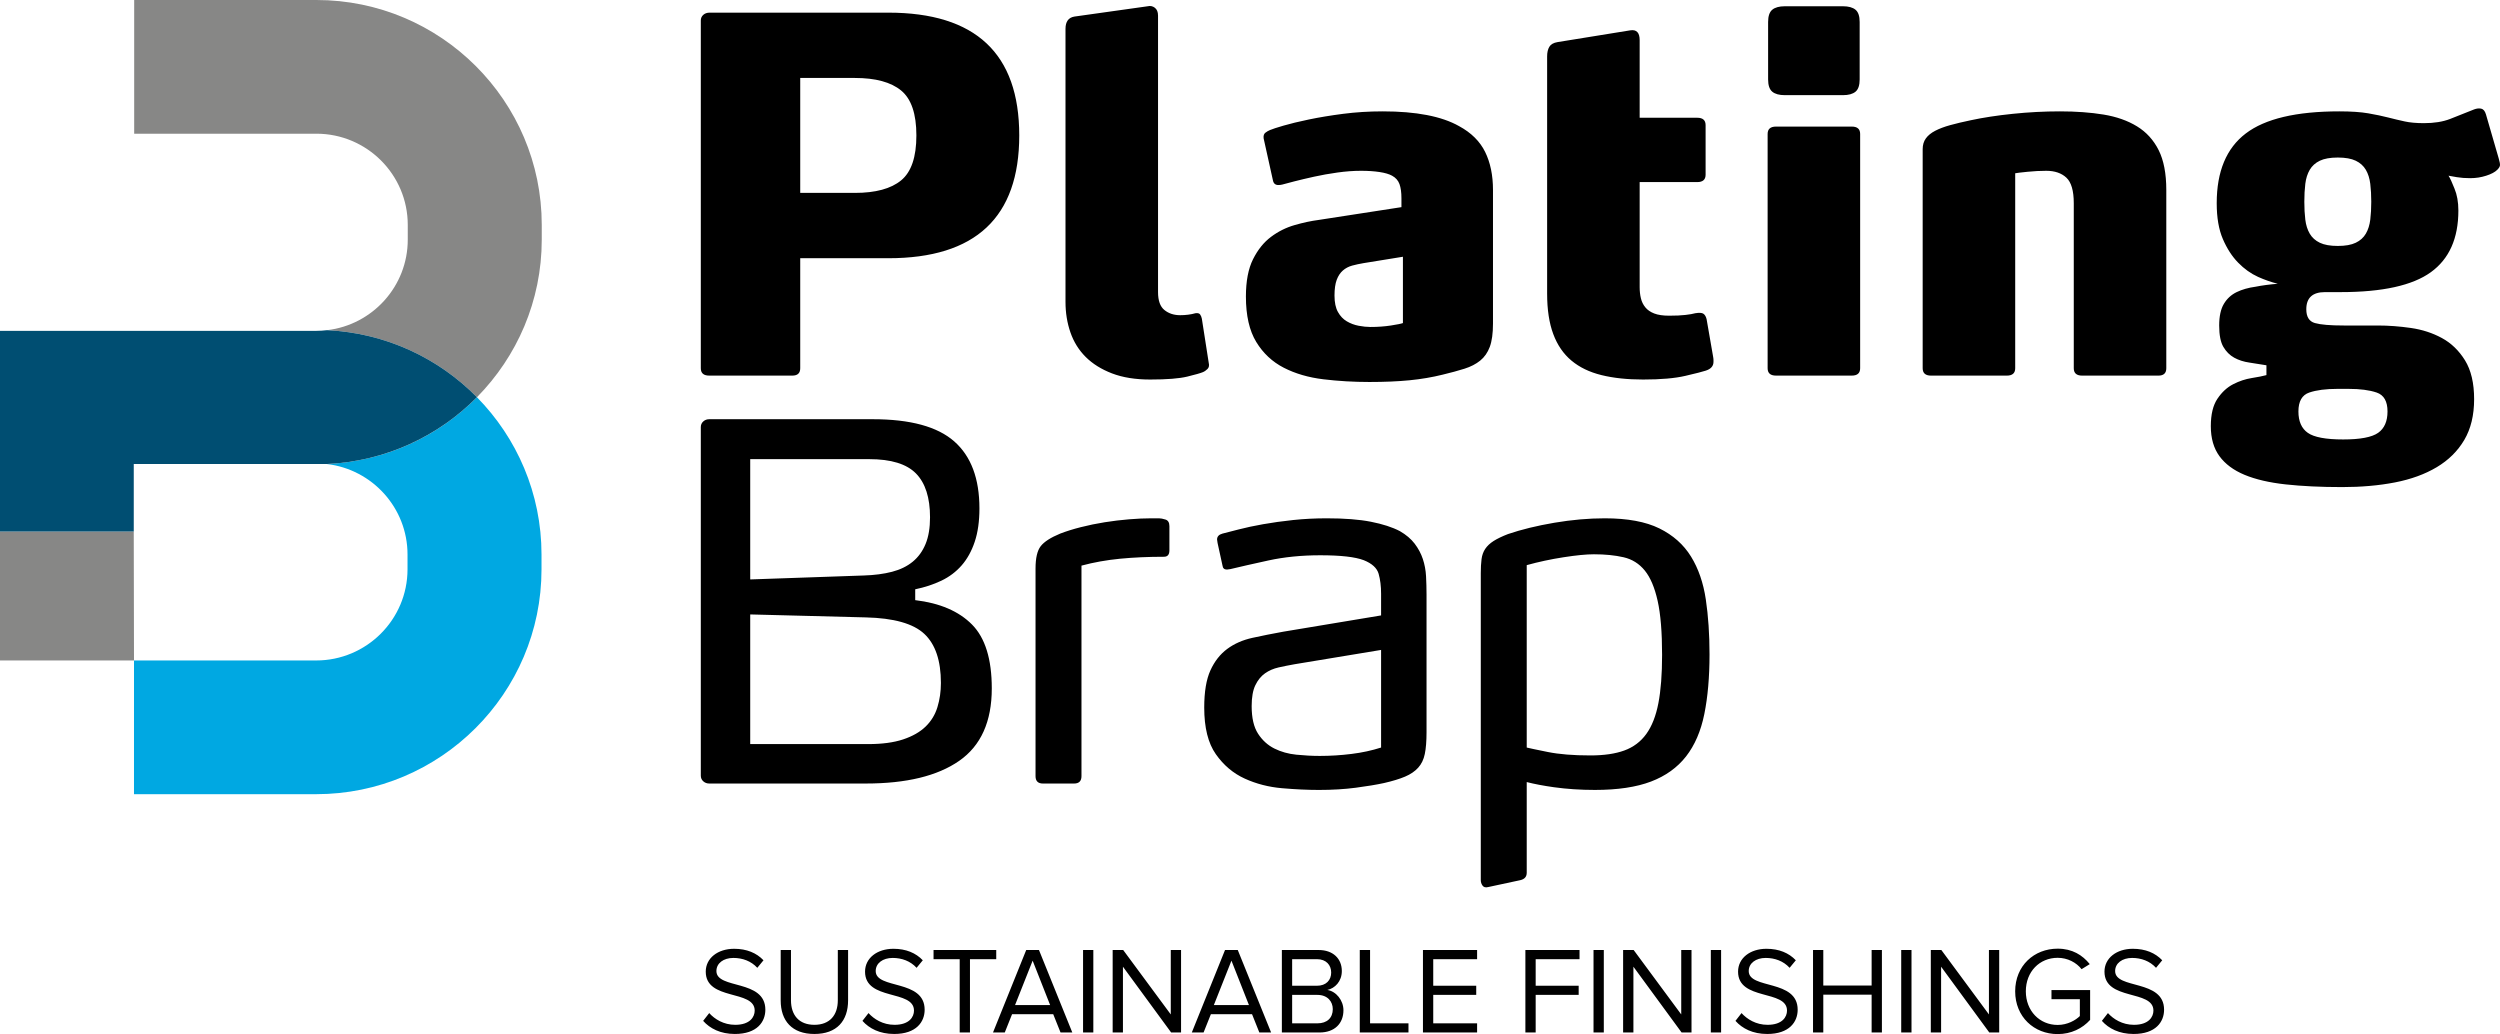<svg xmlns="http://www.w3.org/2000/svg" width="220" height="91" viewBox="0 0 220 91"><g fill="none" fill-rule="evenodd"><path fill="#878786" d="M11.77,46.774 L11.792,58.121 L0,58.121 L0,46.774 L11.77,46.774 Z M27.843,0 C38.779,0 47.674,8.877 47.674,19.789 L47.674,19.789 L47.674,21.091 C47.674,26.487 45.493,31.382 41.971,34.956 C38.578,31.503 33.932,29.302 28.775,29.055 C32.77,28.592 35.883,25.2 35.883,21.091 L35.883,21.091 L35.883,19.789 C35.883,15.365 32.277,11.766 27.843,11.766 L27.843,11.766 L11.808,11.766 L11.808,0 Z"/><path fill="#00A8E2" d="M11.792,58.121 L27.822,58.121 C32.255,58.121 35.862,54.522 35.862,50.098 L35.862,48.796 C35.862,44.691 32.754,41.302 28.765,40.834 C33.922,40.595 38.573,38.402 41.971,34.956 C45.48,38.527 47.653,43.411 47.653,48.796 L47.653,50.098 C47.653,61.01 38.757,69.888 27.822,69.888 L11.791,69.888 L11.792,58.121 Z"/><path fill="#004E72" d="M28.775,29.055 C28.469,29.091 28.159,29.114 27.844,29.114 L0,29.114 L0,46.774 L11.771,46.774 L11.771,40.834 C11.771,40.834 28.436,40.834 28.765,40.834 C33.899,40.599 38.571,38.402 41.971,34.955 C38.579,31.503 33.932,29.302 28.775,29.055"/><path fill="#000" d="M181.075 83.482C182.362 83.482 183.256 84.047 183.899 84.842L183.179 85.288C182.721 84.701 181.947 84.287 181.075 84.287 179.483 84.287 178.273 85.506 178.273 87.236 178.273 88.955 179.483 90.195 181.075 90.195 181.947 90.195 182.667 89.771 183.027 89.412L183.027 87.932 180.53 87.932 180.53 87.127 183.931 87.127 183.931 89.749C183.256 90.5 182.263 91 181.075 91 179.003 91 177.335 89.488 177.335 87.236 177.335 84.983 179.003 83.482 181.075 83.482ZM187.691 83.493C188.803 83.493 189.665 83.862 190.276 84.504L189.73 85.168C189.185 84.57 188.422 84.298 187.626 84.298 186.754 84.298 186.132 84.765 186.132 85.451 186.132 87.083 190.439 86.147 190.439 88.857 190.439 89.912 189.719 90.99 187.756 90.99 186.492 90.99 185.565 90.511 184.965 89.836L185.499 89.151C185.979 89.684 186.764 90.184 187.789 90.184 189.087 90.184 189.501 89.488 189.501 88.933 189.501 87.062 185.194 88.095 185.194 85.505 185.194 84.308 186.263 83.493 187.691 83.493ZM64.603 83.493C65.715 83.493 66.576 83.862 67.187 84.504L66.642 85.168C66.097 84.57 65.334 84.298 64.538 84.298 63.665 84.298 63.044 84.765 63.044 85.451 63.044 87.083 67.351 86.147 67.351 88.857 67.351 89.912 66.631 90.99 64.668 90.99 63.404 90.99 62.476 90.511 61.877 89.836L62.411 89.151C62.891 89.684 63.676 90.184 64.701 90.184 65.999 90.184 66.413 89.488 66.413 88.933 66.413 87.062 62.106 88.095 62.106 85.505 62.106 84.308 63.175 83.493 64.603 83.493ZM78.621 83.493C79.733 83.493 80.594 83.862 81.205 84.504L80.66 85.168C80.115 84.57 79.352 84.298 78.555 84.298 77.683 84.298 77.062 84.765 77.062 85.451 77.062 87.083 81.369 86.147 81.369 88.857 81.369 89.912 80.649 90.99 78.686 90.99 77.422 90.99 76.494 90.511 75.895 89.836L76.429 89.151C76.909 89.684 77.694 90.184 78.719 90.184 80.017 90.184 80.431 89.488 80.431 88.933 80.431 87.062 76.124 88.095 76.124 85.505 76.124 84.308 77.193 83.493 78.621 83.493ZM69.606 83.601 69.606 88.019C69.606 89.347 70.326 90.184 71.666 90.184 73.008 90.184 73.728 89.347 73.728 88.019L73.728 83.601 74.632 83.601 74.632 88.03C74.632 89.836 73.64 90.99 71.666 90.99 69.693 90.99 68.701 89.825 68.701 88.041L68.701 83.601 69.606 83.601ZM155.447 83.493C156.56 83.493 157.421 83.862 158.032 84.504L157.486 85.168C156.941 84.57 156.178 84.298 155.382 84.298 154.51 84.298 153.888 84.765 153.888 85.451 153.888 87.083 158.195 86.147 158.195 88.857 158.195 89.912 157.476 90.99 155.512 90.99 154.248 90.99 153.321 90.511 152.721 89.836L153.255 89.151C153.736 89.684 154.52 90.184 155.546 90.184 156.843 90.184 157.257 89.488 157.257 88.933 157.257 87.062 152.95 88.095 152.95 85.505 152.95 84.308 154.019 83.493 155.447 83.493ZM170.839 83.601 175.026 89.27 175.026 83.601 175.93 83.601 175.93 90.859 175.058 90.859 170.817 85.07 170.817 90.859 169.911 90.859 169.911 83.601 170.839 83.601ZM120.566 83.601 120.566 90.053 123.946 90.053 123.946 90.859 119.66 90.859 119.66 83.601 120.566 83.601ZM98.841 83.601 103.028 89.27 103.028 83.601 103.933 83.601 103.933 90.859 103.061 90.859 98.819 85.07 98.819 90.859 97.914 90.859 97.914 83.601 98.841 83.601ZM108.924 83.601 111.858 90.859 110.822 90.859 110.179 89.248 106.558 89.248 105.915 90.859 104.879 90.859 107.802 83.601 108.924 83.601ZM116.042 83.601C117.307 83.601 118.081 84.363 118.081 85.451 118.081 86.365 117.471 86.974 116.806 87.116 117.58 87.236 118.223 88.03 118.223 88.9 118.223 90.064 117.449 90.859 116.119 90.859L112.804 90.859 112.804 83.601 116.042 83.601ZM168.212 83.601 168.212 90.859 167.307 90.859 167.307 83.601 168.212 83.601ZM141.135 83.601 141.135 90.859 140.23 90.859 140.23 83.601 141.135 83.601ZM87.669 83.601 87.669 84.407 85.357 84.407 85.357 90.859 84.453 90.859 84.453 84.407 82.152 84.407 82.152 83.601 87.669 83.601ZM160.45 83.601 160.45 86.724 164.703 86.724 164.703 83.601 165.608 83.601 165.608 90.859 164.703 90.859 164.703 87.529 160.45 87.529 160.45 90.859 159.546 90.859 159.546 83.601 160.45 83.601ZM96.213 83.601 96.213 90.859 95.309 90.859 95.309 83.601 96.213 83.601ZM129.985 83.601 129.985 84.407 126.125 84.407 126.125 86.746 129.908 86.746 129.908 87.551 126.125 87.551 126.125 90.053 129.985 90.053 129.985 90.859 125.22 90.859 125.22 83.601 129.985 83.601ZM138.999 83.601 138.999 84.407 135.139 84.407 135.139 86.746 138.923 86.746 138.923 87.551 135.139 87.551 135.139 90.859 134.234 90.859 134.234 83.601 138.999 83.601ZM151.457 83.601 151.457 90.859 150.553 90.859 150.553 83.601 151.457 83.601ZM91.429 83.601 94.363 90.859 93.327 90.859 92.683 89.248 89.063 89.248 88.42 90.859 87.384 90.859 90.307 83.601 91.429 83.601ZM143.762 83.601 147.949 89.27 147.949 83.601 148.853 83.601 148.853 90.859 147.981 90.859 143.74 85.07 143.74 90.859 142.834 90.859 142.834 83.601 143.762 83.601ZM115.933 87.551 113.709 87.551 113.709 90.054 115.933 90.054C116.784 90.054 117.285 89.575 117.285 88.803 117.285 88.138 116.828 87.551 115.933 87.551ZM90.873 84.537 89.325 88.444 92.411 88.444 90.873 84.537ZM108.368 84.537 106.82 88.444 109.906 88.444 108.368 84.537ZM115.89 84.407 113.709 84.407 113.709 86.746 115.89 86.746C116.708 86.746 117.144 86.246 117.144 85.582 117.144 84.929 116.708 84.407 115.89 84.407ZM141.221 45.611C143.221 45.611 144.822 45.908 146.025 46.5 147.227 47.093 148.155 47.918 148.807 48.973 149.459 50.029 149.894 51.287 150.111 52.747 150.329 54.208 150.438 55.821 150.438 57.584 150.438 59.58 150.285 61.33 149.981 62.833 149.676 64.338 149.14 65.582 148.373 66.564 147.604 67.548 146.575 68.286 145.286 68.777 143.996 69.268 142.351 69.514 140.352 69.514 139.076 69.514 137.873 69.434 136.743 69.276 135.834 69.148 135.037 68.997 134.352 68.822L134.352 76.803 134.352 76.803C134.352 77.15 134.164 77.367 133.787 77.454L130.961 78.061C130.729 78.119 130.563 78.075 130.462 77.931 130.359 77.786 130.309 77.627 130.309 77.454L130.309 50.426C130.309 49.964 130.331 49.558 130.375 49.211 130.418 48.864 130.527 48.561 130.7 48.301 130.875 48.04 131.121 47.809 131.44 47.606 131.758 47.404 132.179 47.202 132.701 46.999 133.888 46.595 135.25 46.262 136.786 46.001 138.323 45.741 139.8 45.611 141.221 45.611ZM116.754 45.611C118.319 45.611 119.616 45.712 120.645 45.915 121.673 46.117 122.521 46.391 123.188 46.739 123.738 47.057 124.173 47.426 124.492 47.845 124.81 48.265 125.05 48.713 125.209 49.19 125.368 49.667 125.463 50.173 125.492 50.708 125.52 51.244 125.535 51.786 125.535 52.335L125.535 64.439C125.535 65.22 125.484 65.856 125.383 66.347 125.282 66.84 125.086 67.244 124.796 67.562 124.506 67.881 124.122 68.141 123.644 68.343 123.166 68.546 122.55 68.734 121.796 68.907 121.13 69.052 120.304 69.189 119.319 69.319 118.333 69.449 117.246 69.515 116.058 69.515 115.073 69.515 113.993 69.464 112.819 69.363 111.646 69.261 110.551 68.979 109.538 68.517 108.523 68.055 107.675 67.338 106.994 66.369 106.313 65.401 105.972 64.034 105.972 62.269 105.972 60.881 106.153 59.79 106.516 58.994 106.878 58.199 107.37 57.57 107.994 57.107 108.617 56.645 109.356 56.319 110.211 56.131 111.065 55.943 111.972 55.762 112.928 55.589L121.536 54.157 121.536 52.248C121.536 51.583 121.463 50.998 121.319 50.491 121.173 49.986 120.738 49.588 120.014 49.298 119.26 49.009 117.985 48.864 116.189 48.864 114.537 48.864 113.015 49.017 111.624 49.32 110.233 49.624 109.117 49.877 108.277 50.08 108.131 50.108 108.03 50.122 107.972 50.122 107.74 50.122 107.609 50.007 107.581 49.776L107.146 47.78C107.117 47.636 107.102 47.535 107.102 47.476 107.102 47.216 107.262 47.042 107.581 46.956 107.928 46.869 108.407 46.746 109.015 46.587 109.624 46.428 110.334 46.277 111.146 46.132 111.957 45.987 112.841 45.864 113.798 45.762 114.754 45.661 115.739 45.611 116.754 45.611ZM76.8 36.891C80.104 36.891 82.495 37.542 83.973 38.843 85.452 40.145 86.19 42.112 86.19 44.743 86.19 45.871 86.052 46.847 85.777 47.672 85.502 48.496 85.118 49.19 84.626 49.754 84.132 50.318 83.538 50.766 82.843 51.099 82.147 51.431 81.379 51.684 80.539 51.858L80.539 52.813C82.712 53.072 84.379 53.789 85.538 54.96 86.697 56.131 87.277 58.004 87.277 60.578 87.277 63.499 86.321 65.625 84.408 66.955 82.495 68.286 79.757 68.95 76.192 68.95L62.411 68.95C62.207 68.95 62.034 68.885 61.889 68.755 61.743 68.625 61.671 68.459 61.671 68.257L61.671 37.585C61.671 37.383 61.743 37.216 61.889 37.086 62.034 36.956 62.207 36.891 62.411 36.891L76.8 36.891ZM101.996 45.611C102.141 45.611 102.328 45.647 102.561 45.719 102.792 45.792 102.908 45.987 102.908 46.305L102.908 48.431C102.908 48.807 102.749 48.995 102.431 48.995 101.039 48.995 99.749 49.053 98.561 49.168 97.373 49.284 96.242 49.487 95.17 49.775L95.17 68.3C95.17 68.734 94.953 68.951 94.518 68.951L91.78 68.951C91.345 68.951 91.127 68.734 91.127 68.3L91.127 50.036C91.127 49.111 91.279 48.452 91.584 48.062 91.888 47.671 92.46 47.303 93.301 46.956 93.823 46.754 94.424 46.565 95.105 46.392 95.785 46.218 96.489 46.074 97.213 45.958 97.938 45.843 98.655 45.756 99.366 45.698 100.075 45.64 100.72 45.611 101.3 45.611L101.996 45.611ZM121.536 57.194 113.928 58.452C113.435 58.539 112.964 58.633 112.515 58.734 112.065 58.836 111.667 59.009 111.32 59.254 110.972 59.5 110.689 59.848 110.472 60.296 110.255 60.744 110.146 61.359 110.146 62.139 110.146 63.181 110.334 63.991 110.711 64.569 111.087 65.148 111.566 65.582 112.146 65.871 112.725 66.16 113.37 66.341 114.08 66.413 114.79 66.485 115.478 66.521 116.145 66.521 117.072 66.521 117.999 66.463 118.927 66.347 119.855 66.233 120.724 66.044 121.536 65.784L121.536 57.194ZM140.265 48.777C139.598 48.777 138.706 48.864 137.591 49.038 136.475 49.211 135.395 49.443 134.352 49.732L134.352 65.784C134.584 65.842 135.2 65.972 136.2 66.174 137.199 66.377 138.453 66.478 139.96 66.478 141.148 66.478 142.141 66.334 142.938 66.044 143.735 65.755 144.38 65.271 144.873 64.591 145.365 63.911 145.721 63.007 145.938 61.879 146.155 60.751 146.264 59.334 146.264 57.628 146.264 55.632 146.134 54.049 145.873 52.877 145.612 51.706 145.235 50.816 144.743 50.21 144.249 49.602 143.627 49.211 142.873 49.038 142.119 48.864 141.25 48.777 140.265 48.777ZM66.019 54.07 66.019 65.48 76.409 65.48C77.626 65.48 78.648 65.343 79.474 65.068 80.3 64.793 80.959 64.417 81.452 63.94 81.945 63.463 82.292 62.892 82.495 62.226 82.697 61.561 82.8 60.853 82.8 60.101 82.8 58.134 82.314 56.695 81.343 55.784 80.372 54.873 78.654 54.389 76.192 54.331L66.019 54.07ZM76.496 40.405 66.019 40.405 66.019 50.99 76.018 50.643C76.945 50.615 77.771 50.506 78.496 50.318 79.219 50.13 79.828 49.834 80.322 49.428 80.814 49.024 81.191 48.503 81.452 47.867 81.713 47.231 81.843 46.45 81.843 45.524 81.843 43.789 81.43 42.502 80.604 41.663 79.778 40.825 78.409 40.405 76.496 40.405ZM218.351 9.563C218.538 9.606 218.676 9.772 218.762 10.06L219.889 13.95C219.975 14.238 220.011 14.44 219.997 14.555 219.982 14.67 219.903 14.8 219.758 14.944 219.556 15.146 219.232 15.319 218.784 15.462 218.336 15.607 217.867 15.679 217.377 15.679 216.944 15.679 216.554 15.65 216.207 15.592 215.86 15.535 215.615 15.491 215.471 15.462 215.615 15.693 215.788 16.067 215.991 16.586 216.221 17.134 216.337 17.782 216.337 18.531 216.337 20.98 215.528 22.789 213.912 23.956 212.294 25.122 209.652 25.706 205.986 25.706L204.6 25.706C203.502 25.706 202.954 26.21 202.954 27.218 202.954 27.882 203.207 28.285 203.712 28.429 204.217 28.573 205.062 28.644 206.245 28.644L209.234 28.644C210.187 28.644 211.162 28.717 212.158 28.861 213.154 29.005 214.063 29.3 214.886 29.747 215.709 30.194 216.387 30.849 216.922 31.713 217.455 32.578 217.723 33.716 217.723 35.128 217.723 36.539 217.434 37.735 216.857 38.715 216.279 39.694 215.471 40.494 214.431 41.114 213.392 41.733 212.164 42.179 210.75 42.454 209.335 42.727 207.79 42.864 206.116 42.864 204.239 42.864 202.579 42.784 201.135 42.627 199.691 42.468 198.485 42.187 197.518 41.784 196.551 41.38 195.814 40.833 195.31 40.141 194.804 39.45 194.552 38.57 194.552 37.505 194.552 36.467 194.747 35.661 195.137 35.085 195.526 34.508 195.987 34.083 196.522 33.81 197.056 33.535 197.598 33.356 198.146 33.269 198.694 33.183 199.127 33.096 199.446 33.01L199.446 32.145C198.954 32.059 198.456 31.98 197.951 31.908 197.446 31.836 196.999 31.691 196.609 31.476 196.219 31.259 195.901 30.943 195.656 30.525 195.41 30.108 195.288 29.481 195.288 28.644 195.288 27.838 195.425 27.204 195.699 26.743 195.973 26.282 196.349 25.937 196.826 25.706 197.302 25.475 197.857 25.317 198.493 25.231 199.07 25.116 199.72 25.029 200.442 24.971 199.864 24.827 199.287 24.625 198.71 24.366 198.074 24.078 197.489 23.66 196.955 23.112 196.421 22.566 195.973 21.874 195.613 21.038 195.252 20.203 195.071 19.151 195.071 17.883 195.071 15.088 195.923 13.042 197.627 11.746 199.33 10.449 202.073 9.8 205.856 9.8 206.895 9.8 207.747 9.858 208.411 9.973 209.075 10.089 209.66 10.211 210.165 10.341 210.67 10.471 211.154 10.586 211.616 10.686 212.078 10.788 212.64 10.838 213.305 10.838 214.2 10.838 214.965 10.716 215.601 10.471 216.236 10.226 216.944 9.945 217.723 9.628 217.954 9.541 218.163 9.519 218.351 9.563ZM206.678 34.221 205.682 34.221C204.672 34.221 203.849 34.328 203.214 34.544 202.579 34.761 202.261 35.315 202.261 36.208 202.261 37.073 202.535 37.7 203.084 38.088 203.632 38.477 204.672 38.672 206.202 38.672 207.703 38.672 208.728 38.477 209.278 38.088 209.826 37.7 210.101 37.073 210.101 36.208 210.101 35.315 209.782 34.761 209.147 34.544 208.512 34.328 207.689 34.221 206.678 34.221ZM121.681 9.8C124.626 9.8 126.863 10.233 128.394 11.097 129.462 11.674 130.227 12.43 130.689 13.366 131.151 14.303 131.383 15.419 131.383 16.716L131.383 28.472C131.383 29.336 131.288 30.021 131.101 30.525 130.913 31.029 130.631 31.432 130.256 31.735 129.881 32.037 129.419 32.276 128.87 32.448 128.322 32.621 127.686 32.794 126.965 32.967 126.04 33.197 125.066 33.363 124.041 33.464 123.016 33.565 121.839 33.615 120.511 33.615 119.126 33.615 117.775 33.536 116.462 33.378 115.148 33.219 113.986 32.88 112.975 32.361 111.964 31.843 111.156 31.087 110.55 30.093 109.944 29.099 109.64 27.766 109.64 26.095 109.64 24.741 109.849 23.646 110.268 22.81 110.687 21.974 111.214 21.319 111.849 20.844 112.484 20.368 113.177 20.022 113.928 19.807 114.679 19.59 115.386 19.439 116.051 19.353L123.327 18.229 123.327 17.451C123.327 16.932 123.269 16.515 123.154 16.197 123.038 15.88 122.821 15.636 122.504 15.463 122.244 15.319 121.876 15.211 121.399 15.138 120.923 15.067 120.382 15.03 119.775 15.03 119.111 15.03 118.418 15.081 117.697 15.182 116.974 15.283 116.289 15.405 115.639 15.549 114.99 15.694 114.411 15.829 113.907 15.959 113.401 16.089 113.047 16.183 112.845 16.24 112.73 16.269 112.614 16.283 112.499 16.283 112.239 16.283 112.08 16.154 112.023 15.895L111.2 12.178C111.171 11.947 111.221 11.782 111.351 11.681 111.481 11.58 111.618 11.501 111.762 11.443 111.964 11.356 112.361 11.227 112.954 11.054 113.545 10.881 114.289 10.701 115.184 10.514 116.079 10.327 117.083 10.162 118.194 10.017 119.306 9.873 120.468 9.8 121.681 9.8ZM144.29 3.533 144.29 10.362 149.357 10.362C149.848 10.362 150.093 10.579 150.093 11.011L150.093 15.376C150.093 15.808 149.848 16.024 149.357 16.024L144.29 16.024 144.29 25.273C144.29 25.62 144.326 25.943 144.398 26.246 144.47 26.548 144.6 26.816 144.788 27.045 144.975 27.277 145.235 27.456 145.568 27.585 145.899 27.715 146.34 27.781 146.888 27.781 147.466 27.781 147.942 27.759 148.318 27.715 148.692 27.672 148.981 27.622 149.184 27.564 149.531 27.507 149.769 27.521 149.898 27.608 150.028 27.694 150.122 27.853 150.18 28.083L150.743 31.324C150.771 31.469 150.787 31.584 150.787 31.67L150.787 31.843C150.787 32.218 150.555 32.477 150.093 32.621 149.833 32.708 149.241 32.859 148.318 33.074 147.393 33.291 146.152 33.399 144.593 33.399 143.207 33.399 141.987 33.269 140.933 33.01 139.879 32.751 138.998 32.326 138.291 31.735 137.584 31.145 137.049 30.367 136.689 29.401 136.327 28.436 136.147 27.248 136.147 25.835L136.147 4.96C136.147 4.614 136.213 4.333 136.342 4.117 136.472 3.901 136.71 3.764 137.057 3.706L143.467 2.669C144.015 2.583 144.29 2.871 144.29 3.533ZM101.625.681C101.813.826 101.907 1.055 101.907 1.373L101.907 25.706C101.907 26.455 102.094 26.981 102.47 27.283 102.845 27.586 103.307 27.737 103.856 27.737 104.087 27.737 104.317 27.723 104.549 27.694 104.78 27.666 104.996 27.622 105.198 27.564 105.4 27.536 105.537 27.571 105.61 27.672 105.682 27.774 105.732 27.896 105.762 28.04L106.368 31.93C106.425 32.161 106.39 32.34 106.26 32.47 106.13 32.599 105.992 32.694 105.848 32.751 105.646 32.837 105.191 32.967 104.484 33.14 103.776 33.312 102.686 33.399 101.214 33.399 99.915 33.399 98.795 33.219 97.857 32.859 96.919 32.499 96.147 32.016 95.54 31.411 94.934 30.806 94.486 30.086 94.197 29.25 93.908 28.414 93.764 27.521 93.764 26.57L93.764 2.54C93.764 1.906 94.024 1.546 94.544 1.459L100.997.551C101.228.494 101.437.538 101.625.681ZM78.173 1.113C85.853 1.113 89.694 4.715 89.694 11.918 89.694 19.122 85.853 22.724 78.173 22.724L70.42 22.724 70.42 32.405C70.42 32.837 70.189 33.053 69.727 33.053L62.408 33.053C61.917 33.053 61.671 32.837 61.671 32.405L61.671 1.804C61.671 1.603 61.743 1.437 61.888 1.308 62.032 1.178 62.219 1.113 62.451 1.113L78.173 1.113ZM162.957 11.14C163.448 11.14 163.693 11.356 163.693 11.789L163.693 32.405C163.693 32.837 163.448 33.053 162.957 33.053L156.287 33.053C155.796 33.053 155.551 32.837 155.551 32.405L155.551 11.789C155.551 11.356 155.796 11.14 156.287 11.14L162.957 11.14ZM181.279 9.8C182.693 9.8 183.971 9.895 185.112 10.081 186.252 10.269 187.234 10.615 188.057 11.119 188.88 11.623 189.515 12.322 189.963 13.215 190.41 14.109 190.634 15.276 190.634 16.716L190.634 32.405C190.634 32.837 190.403 33.054 189.941 33.054L183.228 33.054C182.736 33.054 182.492 32.837 182.492 32.405L182.492 17.883C182.492 16.788 182.275 16.039 181.842 15.635 181.409 15.232 180.817 15.03 180.066 15.03 179.546 15.03 178.998 15.059 178.42 15.117 177.842 15.175 177.482 15.218 177.338 15.247L177.338 32.405C177.338 32.837 177.092 33.054 176.601 33.054L169.931 33.054C169.44 33.054 169.195 32.837 169.195 32.405L169.195 13.128C169.195 12.754 169.288 12.437 169.477 12.178 169.664 11.919 169.938 11.696 170.3 11.508 170.66 11.321 171.101 11.155 171.62 11.011 172.14 10.867 172.747 10.723 173.439 10.579 174.507 10.349 175.735 10.161 177.121 10.017 178.507 9.873 179.893 9.8 181.279 9.8ZM123.457 22.594 119.992 23.156C119.645 23.214 119.313 23.285 118.996 23.371 118.678 23.458 118.403 23.603 118.173 23.804 117.941 24.006 117.761 24.279 117.631 24.625 117.502 24.971 117.436 25.432 117.436 26.008 117.436 26.614 117.537 27.096 117.74 27.456 117.941 27.817 118.201 28.091 118.519 28.277 118.837 28.465 119.183 28.595 119.559 28.667 119.934 28.738 120.28 28.774 120.598 28.774 121.233 28.774 121.833 28.731 122.395 28.645 122.959 28.558 123.312 28.486 123.457 28.429L123.457 22.594ZM205.726 13.863C205.062 13.863 204.535 13.957 204.145 14.144 203.755 14.332 203.459 14.598 203.257 14.944 203.055 15.29 202.925 15.7 202.867 16.175 202.809 16.651 202.781 17.177 202.781 17.753 202.781 18.33 202.809 18.855 202.867 19.331 202.925 19.806 203.055 20.217 203.257 20.562 203.459 20.909 203.755 21.175 204.145 21.362 204.535 21.55 205.062 21.643 205.726 21.643 206.39 21.643 206.917 21.55 207.306 21.362 207.696 21.175 207.993 20.909 208.195 20.562 208.396 20.217 208.526 19.806 208.584 19.331 208.642 18.855 208.671 18.33 208.671 17.753 208.671 17.177 208.642 16.651 208.584 16.175 208.526 15.7 208.396 15.29 208.195 14.944 207.993 14.598 207.696 14.332 207.306 14.144 206.917 13.957 206.39 13.863 205.726 13.863ZM75.228 6.861 70.42 6.861 70.42 16.975 75.228 16.975C77.047 16.975 78.404 16.608 79.299 15.873 80.194 15.138 80.642 13.82 80.642 11.918 80.642 10.017 80.194 8.699 79.299 7.964 78.404 7.229 77.047 6.861 75.228 6.861ZM162.178.551C162.668.551 163.036.652 163.282.854 163.527 1.055 163.65 1.416 163.65 1.935L163.65 6.991C163.65 7.51 163.527 7.87 163.282 8.072 163.036 8.273 162.668 8.374 162.178 8.374L157.067 8.374C156.575 8.374 156.207 8.273 155.963 8.072 155.717 7.87 155.594 7.51 155.594 6.991L155.594 1.935C155.594 1.416 155.717 1.055 155.963.854 156.207.652 156.575.551 157.067.551L162.178.551Z"/></g></svg>
